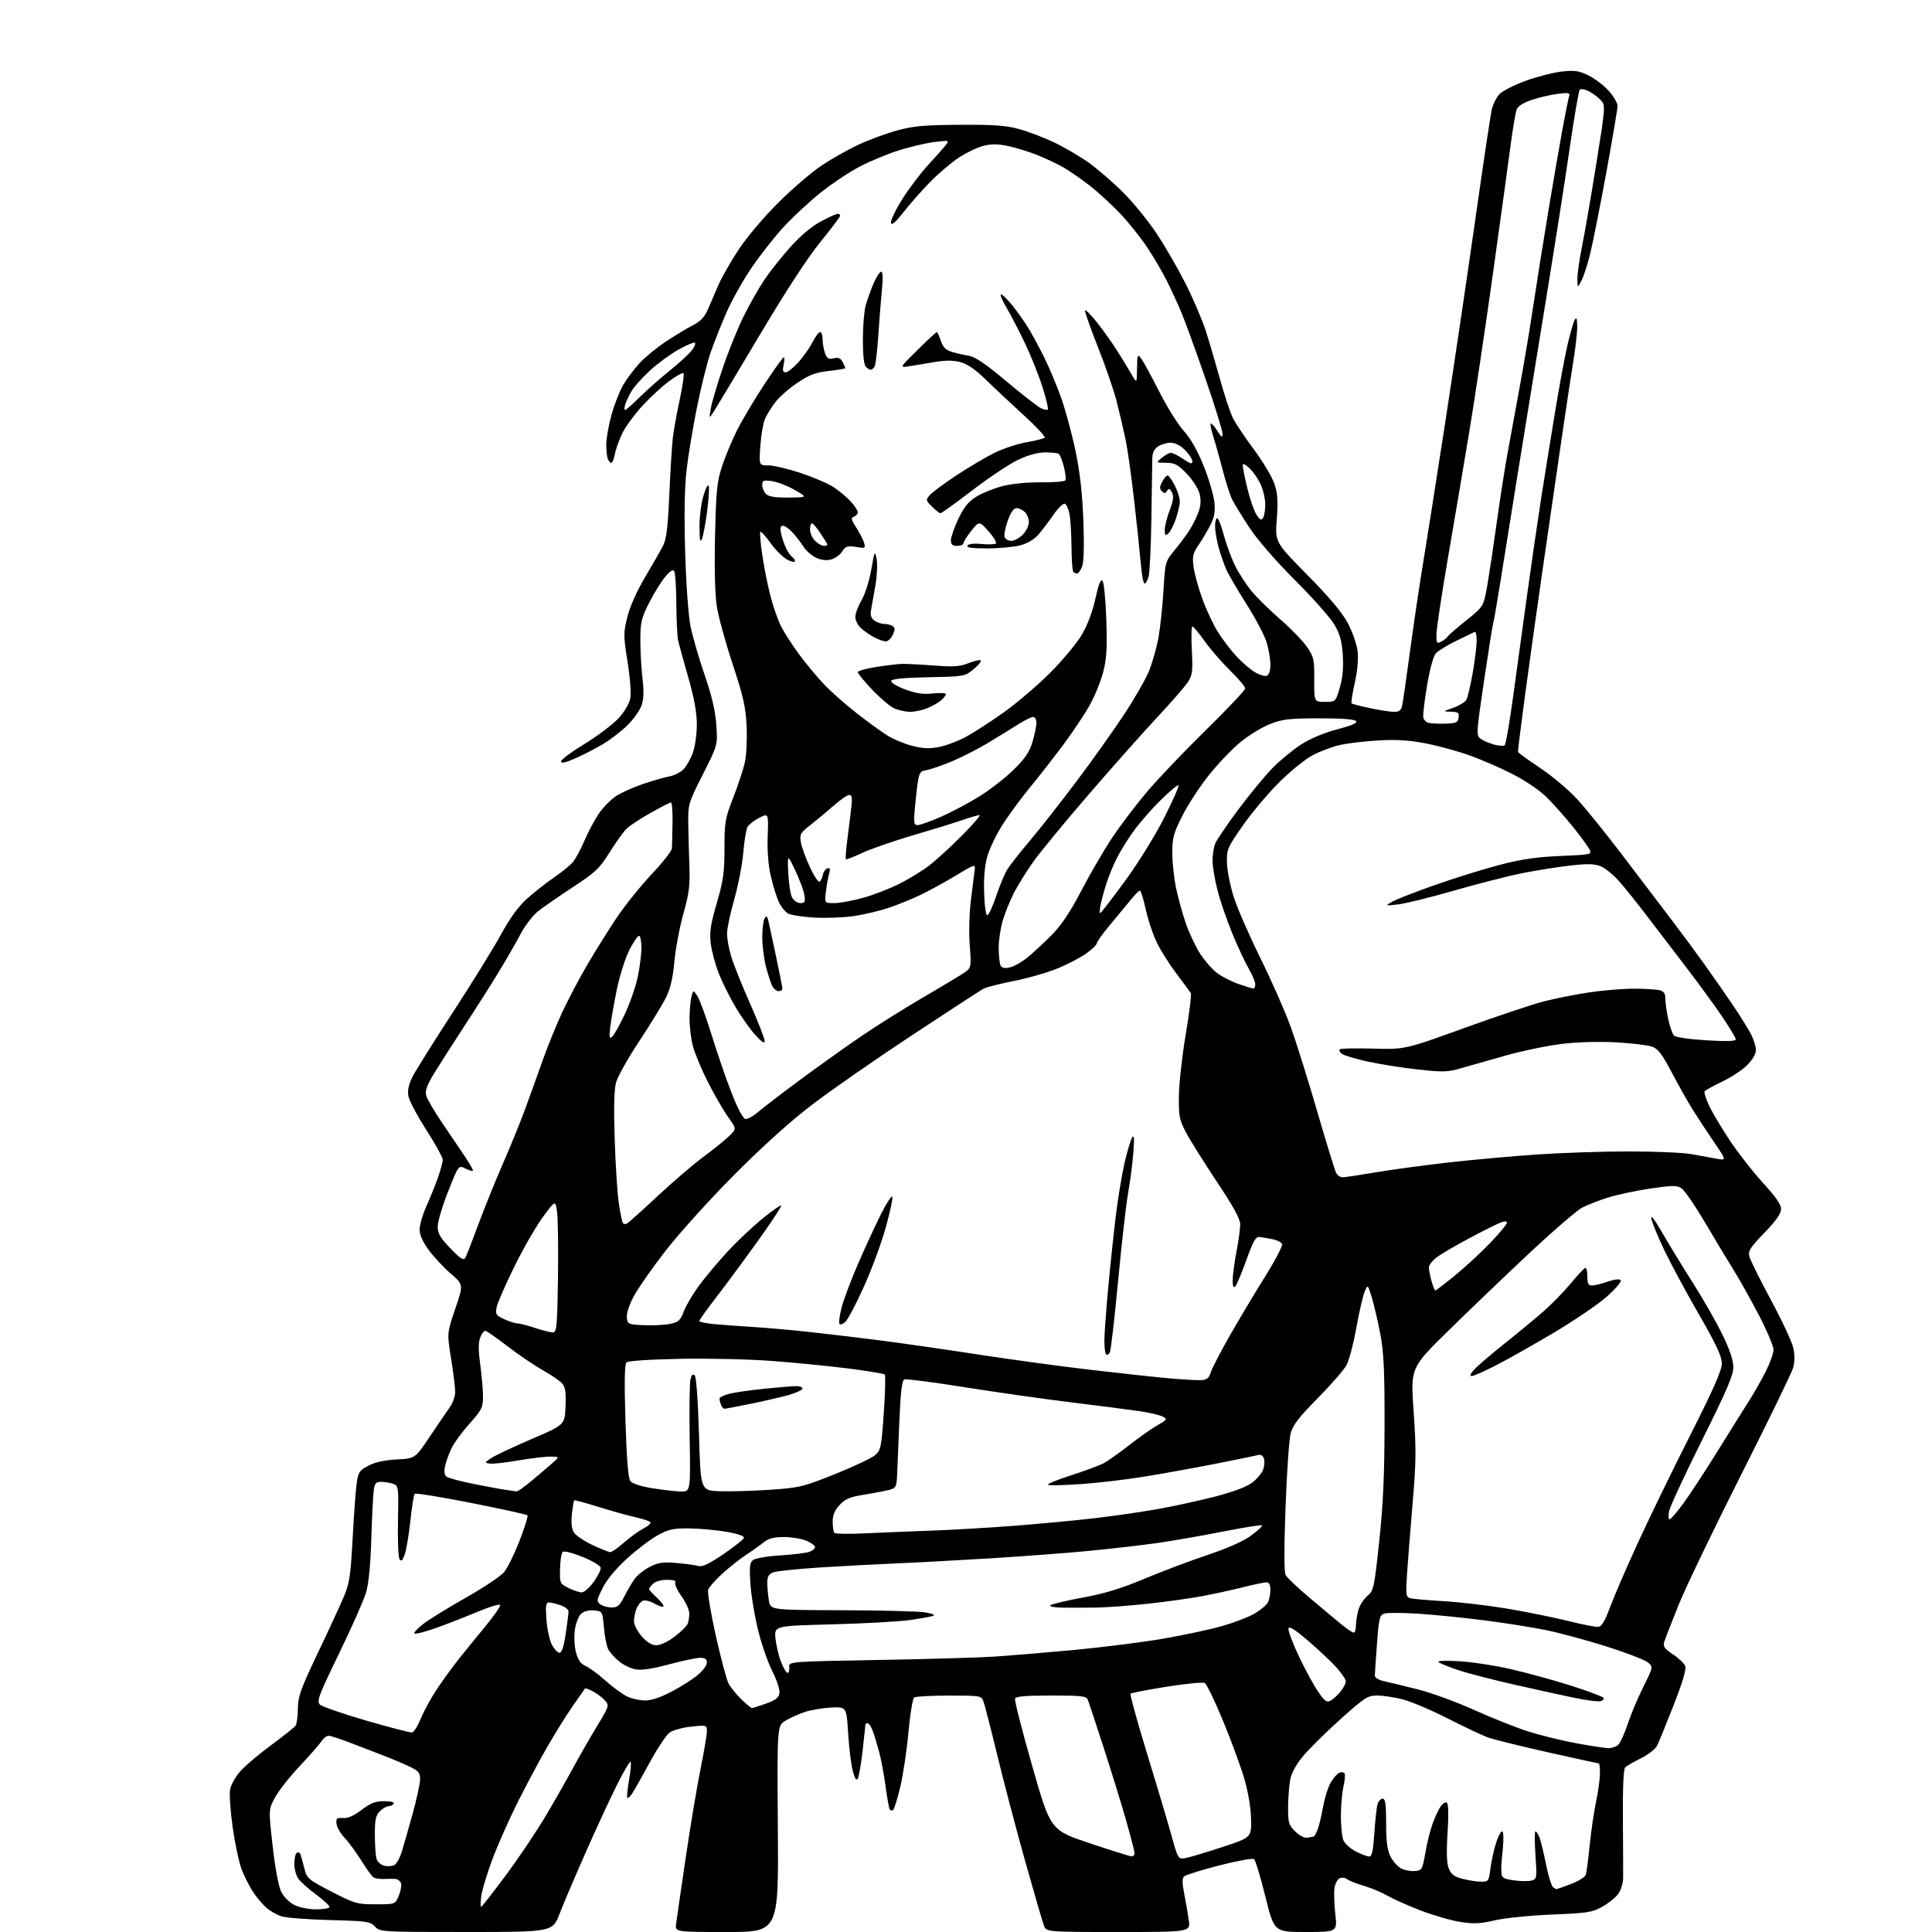 <?xml version="1.0" encoding="UTF-8" standalone="no"?>
<svg 
  version="1.1" 
  xmlns="http://www.w3.org/2000/svg" 
  xmlns:xlink="http://www.w3.org/1999/xlink" 
  xmlns:svg="http://www.w3.org/2000/svg"
  xmlns:rdf="http://www.w3.org/1999/02/22-rdf-syntax-ns#"
  xmlns:cc="http://creativecommons.org/ns#"
  xmlns:dc="http://purl.org/dc/elements/1.1/"
  viewBox="0 0 768 768"
  width="768"
  height="768"
>
<style>svg {background-color: white; }</style>"
<path stroke="none" fill="black" fill-rule="evenodd" d="M185.35,768.00C151.51,768.00 151.05,767.97 149.06,765.84C147.20,763.84 145.87,763.64 131.27,763.26C122.60,763.03 113.92,762.38 112.00,761.80C110.08,761.23 107.21,759.58 105.64,758.13C104.06,756.68 101.69,753.81 100.37,751.74C99.05,749.67 97.13,745.85 96.10,743.24C95.08,740.63 93.47,733.16 92.53,726.63C91.59,720.10 91.11,713.21 91.47,711.32C91.82,709.43 93.72,706.10 95.69,703.92C97.65,701.75 103.22,697.06 108.05,693.52C112.89,689.97 117.18,686.52 117.58,685.86C117.99,685.20 118.37,682.15 118.41,679.08C118.49,674.27 119.58,671.23 126.38,657.00C130.72,647.92 135.39,637.80 136.77,634.50C138.93,629.33 139.41,626.14 140.18,611.50C140.68,602.15 141.40,592.29 141.79,589.59C142.43,585.15 142.88,584.48 146.50,582.61C149.14,581.23 152.96,580.40 157.76,580.15C165.02,579.78 165.02,579.78 170.76,571.21C173.92,566.50 177.49,561.26 178.69,559.57C179.90,557.88 180.91,555.15 180.95,553.50C180.98,551.85 180.25,545.88 179.34,540.23C177.67,529.96 177.67,529.96 180.96,520.31C184.26,510.66 184.26,510.66 179.18,506.28C176.39,503.88 172.46,499.67 170.45,496.93C168.03,493.63 166.80,490.87 166.80,488.73C166.80,486.95 168.02,482.80 169.50,479.50C170.98,476.20 173.05,471.07 174.10,468.09C175.14,465.12 176.00,461.94 176.00,461.02C176.00,460.10 173.04,454.74 169.43,449.11C165.81,443.48 162.62,437.41 162.32,435.60C161.96,433.35 162.49,430.95 164.04,427.91C165.28,425.49 172.45,414.05 179.97,402.50C187.50,390.95 196.08,377.07 199.04,371.65C202.69,364.98 206.05,360.34 209.46,357.27C212.23,354.78 216.97,351.05 220.00,348.98C223.03,346.91 226.44,344.16 227.58,342.86C228.72,341.56 230.86,337.65 232.33,334.17C233.81,330.69 236.39,325.84 238.07,323.39C239.76,320.94 242.81,317.83 244.84,316.49C246.88,315.14 251.68,312.97 255.52,311.67C259.36,310.37 264.12,309.00 266.09,308.64C268.06,308.27 270.64,306.95 271.81,305.71C272.98,304.46 274.62,301.49 275.47,299.10C276.31,296.70 277.00,291.70 277.00,287.97C277.00,283.26 275.97,277.56 273.62,269.34C271.75,262.83 269.94,256.24 269.58,254.70C269.23,253.16 268.90,246.58 268.85,240.07C268.81,233.57 268.44,227.70 268.03,227.04C267.52,226.22 266.35,226.97 264.34,229.40C262.72,231.37 259.86,236.02 257.98,239.74C254.95,245.74 254.56,247.40 254.55,254.50C254.54,258.90 254.92,265.69 255.39,269.59C256.00,274.55 255.90,277.78 255.06,280.31C254.40,282.30 251.91,285.86 249.51,288.22C247.12,290.57 242.76,293.94 239.83,295.71C236.90,297.47 231.91,300.05 228.75,301.44C224.75,303.20 223.00,303.59 223.00,302.70C223.00,302.00 227.22,298.85 232.39,295.70C237.55,292.55 243.59,287.99 245.82,285.58C248.26,282.93 250.14,279.75 250.55,277.59C250.93,275.55 250.47,269.30 249.46,263.03C247.81,252.71 247.80,251.65 249.37,245.29C250.40,241.13 253.10,235.05 256.39,229.51C259.33,224.56 262.55,218.93 263.53,217.00C264.93,214.27 265.49,209.78 266.07,196.50C266.48,187.15 267.11,177.03 267.47,174.00C267.82,170.97 269.06,164.11 270.22,158.74C271.37,153.38 272.04,148.71 271.71,148.37C271.37,148.04 268.86,149.40 266.14,151.40C263.41,153.40 258.65,157.77 255.56,161.10C252.47,164.44 248.87,169.30 247.56,171.89C246.24,174.49 244.85,178.27 244.47,180.31C244.09,182.34 243.43,184.00 243.00,184.00C242.57,184.00 241.94,183.29 241.61,182.42C241.27,181.55 241.00,178.95 241.00,176.65C241.00,174.34 241.93,169.09 243.06,164.98C244.20,160.87 246.29,155.50 247.71,153.06C249.14,150.62 252.09,146.69 254.26,144.33C256.44,141.97 261.21,138.07 264.86,135.66C268.51,133.26 273.33,130.36 275.56,129.22C278.56,127.69 280.11,126.01 281.47,122.82C282.48,120.45 284.37,116.06 285.68,113.07C286.98,110.09 290.60,103.79 293.71,99.07C296.90,94.24 303.77,86.14 309.44,80.50C314.98,75.00 322.77,68.33 326.76,65.68C330.75,63.03 337.41,59.29 341.56,57.38C345.71,55.46 352.57,52.95 356.80,51.80C363.09,50.10 367.62,49.69 381.50,49.61C394.93,49.52 399.86,49.87 405.00,51.28C408.57,52.25 414.84,54.63 418.91,56.55C422.99,58.48 429.23,62.13 432.78,64.66C436.33,67.20 442.49,72.52 446.46,76.49C450.43,80.46 456.36,87.71 459.63,92.61C462.90,97.50 468.09,106.45 471.16,112.50C474.23,118.55 477.90,127.10 479.31,131.50C480.72,135.90 483.30,144.68 485.05,151.00C486.80,157.32 489.10,164.21 490.16,166.30C491.22,168.39 494.99,174.01 498.54,178.80C502.08,183.58 505.71,189.68 506.60,192.34C507.88,196.15 508.08,199.16 507.54,206.36C506.85,215.52 506.85,215.52 519.67,228.53C528.55,237.53 533.51,243.45 535.79,247.74C537.61,251.15 539.35,256.16 539.67,258.86C540.03,261.92 539.61,266.67 538.54,271.47C537.60,275.70 537.03,279.36 537.27,279.60C537.51,279.85 540.81,280.70 544.61,281.50C548.40,282.31 552.69,282.97 554.14,282.98C556.06,283.00 556.93,282.38 557.33,280.75C557.63,279.51 559.05,269.73 560.49,259.00C561.93,248.28 564.19,232.97 565.52,225.00C566.85,217.03 570.85,191.60 574.41,168.50C577.97,145.40 583.41,108.72 586.49,87.00C589.58,65.28 592.49,45.77 592.97,43.65C593.44,41.54 594.83,38.75 596.04,37.45C597.26,36.16 601.97,33.75 606.51,32.11C611.04,30.47 617.48,28.82 620.81,28.44C625.90,27.87 627.59,28.11 631.37,29.94C633.85,31.14 637.48,33.89 639.44,36.06C641.40,38.23 643.00,40.95 643.00,42.11C643.00,43.27 640.96,55.30 638.48,68.86C635.99,82.41 633.09,96.96 632.04,101.19C630.99,105.42 629.44,110.14 628.60,111.69C627.08,114.50 627.08,114.50 627.04,110.86C627.02,108.86 627.85,103.01 628.90,97.86C629.94,92.71 632.48,78.03 634.53,65.23C638.20,42.38 638.23,41.92 636.39,39.87C635.35,38.73 633.21,37.13 631.64,36.31C630.06,35.50 628.42,35.21 627.99,35.66C627.56,36.12 625.78,46.40 624.04,58.50C622.30,70.60 618.00,98.05 614.49,119.50C610.98,140.95 606.08,171.10 603.61,186.50C601.13,201.90 597.93,221.91 596.48,230.96C595.04,240.02 593.71,247.67 593.53,247.96C593.35,248.26 591.74,258.36 589.96,270.41C586.84,291.57 586.79,292.37 588.57,293.67C589.58,294.41 591.99,295.46 593.92,295.99C595.86,296.52 597.78,296.62 598.19,296.21C598.60,295.80 600.05,287.37 601.41,277.48C602.77,267.59 605.28,249.38 606.98,237.00C608.68,224.62 611.20,207.30 612.57,198.50C613.95,189.70 616.44,174.18 618.12,164.00C619.79,153.82 622.03,141.73 623.10,137.13C624.17,132.52 625.47,128.02 625.99,127.13C626.69,125.93 626.95,126.68 626.96,130.00C626.98,132.47 626.12,139.68 625.05,146.00C623.98,152.32 618.57,189.13 613.02,227.78C607.47,266.44 603.17,298.46 603.47,298.94C603.76,299.43 607.80,302.34 612.43,305.42C617.06,308.50 623.62,314.06 627.02,317.76C630.42,321.47 638.44,331.40 644.85,339.84C651.26,348.27 659.81,359.52 663.86,364.84C667.91,370.15 673.96,378.32 677.31,383.00C680.66,387.68 685.83,395.09 688.79,399.48C691.76,403.86 695.05,409.13 696.10,411.19C697.14,413.24 698.00,416.05 698.00,417.43C698.00,418.95 696.64,421.29 694.53,423.40C692.63,425.31 688.15,428.26 684.57,429.97C681.00,431.67 677.86,433.42 677.59,433.85C677.33,434.28 678.15,436.86 679.42,439.57C680.70,442.28 684.44,448.55 687.73,453.50C691.03,458.45 696.94,466.00 700.86,470.27C705.86,475.71 708.00,478.81 708.00,480.62C708.00,482.44 706.05,485.21 701.38,490.05C695.73,495.91 694.85,497.28 695.40,499.48C695.76,500.89 699.62,508.67 703.98,516.77C708.35,524.87 712.34,533.44 712.86,535.80C713.47,538.55 713.46,541.38 712.83,543.64C712.30,545.59 702.96,564.80 692.08,586.34C681.21,607.88 670.04,631.12 667.26,638.00C664.49,644.88 661.92,651.49 661.56,652.70C661.02,654.51 661.64,655.40 665.06,657.66C667.34,659.17 669.53,661.27 669.92,662.32C670.39,663.58 668.80,668.91 665.28,677.87C662.34,685.37 659.39,692.60 658.72,693.93C658.05,695.27 655.15,697.53 652.29,698.95C649.42,700.36 646.61,701.99 646.03,702.57C645.36,703.24 645.03,710.66 645.12,723.06C645.20,733.75 645.25,744.25 645.22,746.39C645.20,748.61 644.35,751.40 643.25,752.89C642.19,754.33 639.34,756.61 636.91,757.97C632.94,760.19 630.97,760.50 617.00,761.06C608.43,761.41 598.25,762.43 594.23,763.36C588.28,764.73 585.77,764.84 580.34,763.97C576.69,763.39 569.61,761.33 564.60,759.40C559.60,757.47 553.70,754.84 551.50,753.55C549.30,752.27 545.08,750.50 542.12,749.62C539.16,748.75 536.18,747.57 535.50,747.00C534.81,746.43 533.53,746.24 532.65,746.58C531.77,746.92 530.81,748.61 530.51,750.35C530.21,752.08 530.34,756.76 530.79,760.75C531.62,768.00 531.62,768.00 519.06,768.00C506.50,768.00 506.50,768.00 503.01,753.93C501.10,746.19 499.07,739.49 498.51,739.04C497.96,738.60 491.70,739.72 484.62,741.55C477.54,743.37 471.26,745.34 470.67,745.93C469.91,746.69 469.93,748.66 470.74,752.75C471.37,755.91 472.19,760.64 472.56,763.25C473.23,768.00 473.23,768.00 444.59,768.00C415.95,768.00 415.95,768.00 414.98,765.44C414.44,764.03 411.11,752.61 407.58,740.06C404.05,727.51 399.05,708.53 396.47,697.87C393.90,687.22 391.39,677.49 390.91,676.25C390.07,674.08 389.60,674.00 377.27,674.02C370.25,674.02 364.01,674.36 363.41,674.77C362.81,675.17 361.79,681.32 361.14,688.44C360.50,695.55 359.04,705.34 357.90,710.18C356.77,715.02 355.46,719.22 354.99,719.51C354.52,719.80 353.92,719.68 353.65,719.24C353.38,718.80 352.64,714.63 352.01,709.97C351.39,705.31 350.20,699.02 349.37,696.00C348.54,692.98 347.39,689.26 346.81,687.75C346.23,686.24 345.36,685.00 344.88,685.00C344.40,685.00 344.00,685.24 344.00,685.54C344.00,685.84 343.51,690.44 342.92,695.77C342.32,701.10 341.47,706.13 341.01,706.94C340.42,708.00 339.86,707.18 339.00,703.99C338.34,701.56 337.51,694.83 337.15,689.03C336.50,678.50 336.50,678.50 330.50,678.77C327.20,678.91 322.48,679.70 320.00,680.52C317.52,681.34 314.02,682.91 312.21,684.01C308.92,686.02 308.92,686.02 309.21,727.01C309.50,768.00 309.50,768.00 288.92,768.00C268.35,768.00 268.35,768.00 268.76,764.75C268.99,762.96 270.72,751.04 272.61,738.26C274.50,725.47 277.17,709.55 278.53,702.87C279.89,696.19 281.00,689.60 281.00,688.22C281.00,685.75 280.93,685.72 274.75,686.36C271.27,686.72 267.45,687.79 266.12,688.77C264.82,689.74 261.30,695.02 258.32,700.52C255.34,706.01 252.21,711.55 251.37,712.84C250.53,714.12 249.63,714.96 249.37,714.70C249.11,714.45 249.42,711.23 250.06,707.56C250.70,703.89 250.98,700.64 250.67,700.34C250.37,700.04 247.90,704.22 245.19,709.65C242.47,715.07 236.88,727.15 232.76,736.50C228.63,745.85 223.99,756.76 222.44,760.75C219.63,768.00 219.63,768.00 185.35,768.00zM125.75,759.00C128.64,759.00 131.00,758.56 131.00,758.03C131.00,757.50 128.56,755.26 125.57,753.05C122.59,750.85 119.44,748.03 118.57,746.80C117.71,745.56 117.00,742.88 117.00,740.84C117.00,738.79 117.45,736.84 118.01,736.50C118.56,736.15 119.21,736.46 119.46,737.19C119.70,737.91 120.39,740.40 120.98,742.71C122.01,746.75 122.47,747.14 131.78,751.95C141.00,756.72 141.90,756.98 149.30,756.99C157.10,757.00 157.10,757.00 158.54,753.56C159.33,751.66 159.71,749.41 159.38,748.56C159.05,747.70 158.05,746.95 157.14,746.90C156.24,746.84 154.15,746.85 152.50,746.92C150.85,746.98 149.01,746.69 148.41,746.27C147.82,745.84 145.63,742.80 143.56,739.50C141.49,736.20 138.50,732.14 136.92,730.48C135.35,728.82 133.93,726.35 133.78,724.98C133.54,722.81 133.86,722.53 136.37,722.70C138.32,722.84 140.69,721.80 143.76,719.45C147.34,716.72 149.21,716.00 152.70,716.00C155.39,716.00 156.88,716.39 156.50,717.00C156.16,717.55 155.23,718.00 154.44,718.00C153.65,718.00 152.10,718.90 151.00,720.00C149.36,721.64 149.00,723.32 149.01,729.25C149.02,733.24 149.30,737.52 149.63,738.76C149.98,740.07 151.30,741.29 152.77,741.66C154.17,742.01 156.00,741.86 156.85,741.33C157.69,740.79 158.93,738.59 159.61,736.43C160.29,734.27 162.22,727.51 163.92,721.41C165.61,715.30 167.00,708.94 167.00,707.27C167.00,704.64 166.39,703.93 162.51,702.11C160.05,700.95 155.10,698.88 151.51,697.50C147.93,696.13 142.07,693.88 138.49,692.50C134.91,691.12 131.36,690.00 130.60,690.00C129.85,690.00 128.56,691.01 127.74,692.25C126.92,693.49 123.07,697.88 119.18,702.00C115.29,706.12 110.90,711.69 109.42,714.37C106.74,719.24 106.74,719.24 108.38,733.82C109.37,742.54 110.72,749.82 111.76,751.95C112.78,754.03 114.95,756.22 117.00,757.25C119.00,758.25 122.76,759.00 125.75,759.00zM191.25,758.00C191.53,758.00 196.02,752.26 201.22,745.25C206.41,738.24 213.58,727.55 217.15,721.50C220.72,715.45 225.58,706.90 227.96,702.50C230.34,698.10 234.54,690.78 237.29,686.24C242.23,678.06 242.27,677.95 240.40,675.88C239.36,674.74 237.22,673.13 235.66,672.32C234.09,671.51 232.71,671.00 232.57,671.18C232.44,671.35 230.29,674.42 227.79,678.00C225.29,681.58 220.68,688.96 217.55,694.42C214.41,699.87 209.12,709.77 205.78,716.42C202.45,723.06 197.97,733.16 195.83,738.85C193.69,744.54 191.66,751.18 191.33,753.60C191.00,756.02 190.96,758.00 191.25,758.00zM618.71,750.98C618.83,750.99 621.39,750.08 624.41,748.95C627.43,747.82 630.13,746.13 630.41,745.20C630.69,744.26 631.37,738.99 631.93,733.48C632.48,727.97 633.62,720.17 634.47,716.16C635.31,712.15 636.00,707.10 636.00,704.93C636.00,702.77 635.81,701.00 635.58,701.00C635.34,701.00 626.23,699.00 615.33,696.56C604.42,694.12 593.70,691.47 591.50,690.67C589.30,689.88 582.10,686.48 575.50,683.12C568.90,679.76 560.82,676.34 557.54,675.51C554.26,674.68 549.73,674.00 547.46,674.00C543.68,674.00 542.51,674.75 532.92,683.35C527.19,688.50 520.52,695.07 518.10,697.97C515.28,701.32 513.40,704.72 512.89,707.36C512.45,709.64 512.07,714.57 512.04,718.33C512.00,724.53 512.26,725.41 514.86,728.01C516.52,729.67 518.50,730.72 519.61,730.51C520.65,730.31 521.78,730.12 522.13,730.08C522.47,730.03 523.22,728.76 523.79,727.25C524.36,725.74 525.36,721.58 526.00,718.00C526.65,714.42 528.05,710.08 529.11,708.35C530.17,706.62 531.69,704.95 532.49,704.64C533.28,704.34 534.18,704.49 534.49,704.98C534.79,705.47 534.59,707.81 534.04,710.19C533.50,712.56 533.04,717.73 533.02,721.68C533.01,725.64 533.43,730.01 533.96,731.39C534.49,732.79 536.71,734.83 538.92,735.96C541.12,737.08 543.55,738.00 544.31,738.00C545.36,738.00 545.86,735.70 546.32,728.75C546.65,723.66 547.22,718.49 547.58,717.25C547.94,716.01 548.86,715.00 549.62,715.00C550.70,715.00 551.00,717.12 551.00,724.75C551.00,732.03 551.45,735.38 552.75,737.99C553.71,739.90 555.62,742.05 557.00,742.75C558.38,743.45 560.82,743.90 562.44,743.76C565.25,743.51 565.43,743.20 566.60,736.50C567.27,732.65 568.55,727.48 569.45,725.02C570.34,722.55 571.75,719.50 572.58,718.23C573.41,716.97 574.55,716.22 575.11,716.57C575.78,716.98 575.89,721.15 575.43,728.57C574.93,736.65 575.08,740.79 575.95,742.87C576.89,745.14 578.15,746.05 581.52,746.90C583.92,747.51 587.22,748.00 588.85,748.00C591.67,748.00 591.84,747.75 592.47,742.75C592.84,739.86 593.82,735.36 594.65,732.75C595.48,730.14 596.59,728.00 597.11,728.00C597.68,728.00 597.79,730.71 597.40,734.75C597.04,738.46 596.75,741.73 596.76,742.00C596.76,742.27 596.82,743.47 596.88,744.66C596.98,746.46 597.81,746.92 601.94,747.49C604.66,747.87 607.82,747.88 608.96,747.51C610.93,746.89 611.00,746.38 610.37,737.43C610.00,732.24 610.01,728.00 610.38,728.00C610.75,728.00 611.47,729.11 611.99,730.47C612.50,731.83 613.68,736.66 614.59,741.22C615.51,745.77 616.77,749.83 617.38,750.23C618.00,750.64 618.60,750.98 618.71,750.98zM471.41,738.58C473.11,738.25 479.68,736.28 486.00,734.20C497.50,730.42 497.50,730.42 497.31,722.96C497.20,718.45 496.13,712.13 494.62,707.00C493.25,702.33 489.46,692.03 486.20,684.12C482.94,676.21 479.65,669.41 478.89,669.02C478.12,668.63 471.31,669.29 463.74,670.50C456.17,671.71 449.72,672.95 449.41,673.26C449.10,673.57 452.00,684.10 455.85,696.66C459.71,709.22 464.09,723.92 465.59,729.33C468.32,739.16 468.32,739.16 471.41,738.58zM449.75,737.92C450.44,737.97 451.00,737.42 451.00,736.71C451.00,736.00 449.47,730.04 447.59,723.46C445.71,716.88 441.69,703.85 438.66,694.50C435.62,685.15 432.83,676.71 432.46,675.75C431.86,674.20 430.20,674.00 417.86,674.00C407.63,674.00 403.82,674.33 403.49,675.25C403.24,675.94 406.31,687.98 410.32,702.00C417.60,727.50 417.60,727.50 433.05,732.67C441.55,735.52 449.06,737.88 449.75,737.92zM639.18,694.91C640.65,694.96 642.53,694.33 643.34,693.52C644.16,692.70 645.83,688.99 647.05,685.27C648.28,681.54 651.07,674.92 653.25,670.55C657.22,662.60 657.22,662.60 654.99,660.79C653.76,659.79 646.40,656.97 638.63,654.50C630.86,652.04 620.00,649.11 614.50,647.98C609.00,646.86 597.75,645.08 589.50,644.04C581.25,642.99 569.51,641.83 563.41,641.45C557.31,641.07 551.40,641.06 550.27,641.42C548.43,642.00 548.13,643.24 547.38,653.28C546.92,659.45 546.53,665.17 546.52,666.00C546.51,666.94 547.98,667.83 550.50,668.38C552.70,668.86 558.77,670.34 564.00,671.66C569.23,672.99 579.35,676.72 586.50,679.95C593.65,683.18 603.34,687.01 608.03,688.46C612.72,689.91 621.05,691.93 626.53,692.96C632.01,693.98 637.71,694.85 639.18,694.91zM163.81,688.69C164.53,688.59 166.12,686.02 167.35,683.00C168.57,679.98 171.56,674.58 173.98,671.00C176.41,667.42 180.21,662.20 182.44,659.40C184.68,656.59 189.35,650.85 192.83,646.63C196.31,642.42 199.01,638.54 198.83,638.02C198.65,637.50 194.68,638.68 190.00,640.65C185.32,642.61 177.93,645.50 173.57,647.06C169.21,648.62 165.25,649.66 164.78,649.37C164.31,649.07 165.87,647.35 168.26,645.53C170.64,643.71 178.28,639.00 185.24,635.07C192.20,631.13 199.01,626.59 200.36,624.98C201.71,623.37 204.49,617.75 206.53,612.48C208.57,607.22 209.99,602.65 209.67,602.34C209.36,602.02 199.29,599.82 187.30,597.44C175.31,595.07 165.21,593.43 164.85,593.81C164.49,594.19 163.71,599.01 163.13,604.52C162.54,610.02 161.54,616.03 160.90,617.86C160.03,620.34 159.50,620.85 158.83,619.85C158.33,619.11 158.05,612.24 158.21,604.60C158.47,591.50 158.38,590.65 156.50,589.92C155.40,589.49 153.28,589.11 151.80,589.07C149.49,589.01 149.02,589.48 148.59,592.25C148.32,594.04 147.88,602.70 147.61,611.50C147.30,621.91 146.57,629.42 145.52,633.00C144.64,636.02 139.80,646.95 134.78,657.29C126.72,673.88 125.82,676.25 127.13,677.56C127.94,678.37 136.23,681.25 145.55,683.96C154.87,686.67 163.09,688.79 163.81,688.69zM298.90,679.00C299.23,678.99 301.75,678.19 304.50,677.20C308.39,675.81 309.58,674.88 309.85,673.00C310.04,671.66 308.81,667.88 307.10,664.54C305.40,661.22 302.87,654.01 301.47,648.51C300.08,643.02 298.67,634.69 298.34,630.00C297.84,622.98 298.01,621.24 299.29,620.17C300.18,619.44 304.86,618.63 310.17,618.30C315.30,617.98 320.51,617.34 321.75,616.88C322.99,616.42 324.00,615.57 324.00,614.97C324.00,614.38 322.44,613.25 320.53,612.45C318.62,611.65 314.61,611.00 311.61,611.00C307.42,611.00 305.50,611.53 303.33,613.28C301.77,614.54 298.70,616.72 296.50,618.14C294.30,619.56 290.16,622.83 287.30,625.40C284.44,627.98 281.84,630.94 281.50,631.99C281.17,633.03 282.54,641.21 284.53,650.16C286.53,659.10 288.81,667.66 289.59,669.17C290.37,670.67 292.65,673.50 294.65,675.45C296.66,677.40 298.58,679.00 298.90,679.00zM528.98,676.01C530.00,675.46 531.78,673.82 532.92,672.37C534.07,670.92 535.00,669.12 535.00,668.37C535.00,667.62 533.31,665.13 531.25,662.83C529.19,660.54 524.12,655.77 520.00,652.24C514.57,647.59 512.41,646.26 512.18,647.40C512.00,648.26 513.87,653.22 516.33,658.41C518.79,663.61 522.22,669.92 523.96,672.44C526.61,676.30 527.40,676.86 528.98,676.01zM636.21,676.24C635.23,676.49 630.62,675.91 625.97,674.94C621.31,673.98 610.46,671.59 601.85,669.64C593.24,667.68 583.34,665.13 579.85,663.95C576.36,662.78 572.83,661.38 572.00,660.85C571.00,660.21 573.51,660.04 579.50,660.33C584.45,660.57 593.83,661.98 600.35,663.46C606.87,664.94 617.76,667.92 624.55,670.09C631.35,672.27 637.15,674.43 637.44,674.91C637.74,675.38 637.18,675.98 636.21,676.24zM256.35,675.98C258.86,675.99 262.55,674.77 266.89,672.49C270.57,670.56 275.24,667.60 277.29,665.92C279.33,664.23 281.00,661.99 281.00,660.93C281.00,659.51 280.30,659.00 278.33,659.00C276.87,659.00 271.27,660.18 265.90,661.62C259.18,663.43 255.03,664.04 252.60,663.58C250.65,663.22 247.69,661.76 246.01,660.35C244.33,658.94 242.43,656.82 241.80,655.64C241.16,654.46 240.38,650.58 240.07,647.00C239.50,640.50 239.50,640.50 236.16,640.18C234.07,639.98 232.13,640.48 230.99,641.51C229.98,642.43 228.87,645.29 228.51,647.94C228.14,650.63 228.34,654.57 228.98,656.91C229.79,659.92 230.86,661.42 232.80,662.26C234.29,662.91 237.81,665.50 240.63,668.03C243.45,670.56 247.28,673.38 249.13,674.29C250.98,675.21 254.23,675.96 256.35,675.98zM313.10,665.00C313.58,665.00 313.87,663.99 313.74,662.75C313.50,660.50 313.50,660.50 348.56,659.88C367.84,659.54 388.54,658.95 394.56,658.57C400.58,658.19 414.95,657.00 426.50,655.93C438.05,654.85 454.25,652.81 462.50,651.38C470.75,649.95 481.32,647.68 486.00,646.33C490.68,644.98 496.40,642.77 498.73,641.41C501.06,640.05 503.42,638.08 503.98,637.03C504.54,635.99 505.00,633.75 505.00,632.07C505.00,629.94 504.52,629.00 503.42,629.00C502.55,629.00 498.38,629.87 494.17,630.94C489.95,632.00 482.68,633.59 478.00,634.47C473.32,635.35 463.65,636.70 456.50,637.49C449.35,638.27 440.12,638.96 436.00,639.03C431.88,639.09 425.82,639.11 422.55,639.07C419.08,639.03 417.00,638.63 417.55,638.12C418.07,637.64 423.85,636.26 430.40,635.07C439.11,633.47 445.66,631.47 454.90,627.60C461.83,624.69 473.12,620.42 480.00,618.13C488.01,615.45 494.24,612.67 497.34,610.40C500.00,608.45 501.96,606.62 501.68,606.35C501.40,606.07 494.28,607.21 485.84,608.88C477.40,610.55 465.55,612.60 459.50,613.45C453.45,614.29 441.52,615.66 433.00,616.49C424.48,617.32 406.93,618.64 394.00,619.44C381.07,620.23 363.98,621.16 356.00,621.49C348.02,621.83 334.37,622.56 325.65,623.11C316.94,623.67 308.73,624.53 307.40,625.04C305.54,625.75 305.00,626.68 305.01,629.23C305.02,631.03 305.30,634.19 305.64,636.25C306.26,640.00 306.26,640.00 334.38,640.09C349.85,640.14 364.75,640.51 367.50,640.91C370.36,641.34 371.86,641.92 371.00,642.29C370.18,642.63 365.90,643.41 361.50,644.02C357.10,644.62 343.21,645.38 330.63,645.71C307.75,646.31 307.75,646.31 308.28,651.41C308.57,654.21 309.58,658.41 310.51,660.75C311.45,663.09 312.61,665.00 313.10,665.00zM222.40,657.00C223.32,657.00 224.12,654.58 224.88,649.46C225.50,645.31 226.00,641.31 226.00,640.56C226.00,639.81 224.58,638.70 222.85,638.10C221.12,637.49 219.03,637.00 218.22,637.00C217.00,637.00 216.82,638.23 217.21,643.76C217.48,647.47 218.45,651.97 219.37,653.76C220.30,655.54 221.66,657.00 222.40,657.00zM260.96,654.00C262.56,654.00 265.61,652.55 268.23,650.55C270.71,648.65 273.03,646.37 273.37,645.47C273.72,644.57 274.00,642.71 274.00,641.33C274.00,639.95 272.60,636.88 270.89,634.50C269.18,632.11 268.08,629.68 268.45,629.08C268.89,628.37 267.74,628.00 265.13,628.00C262.84,628.00 260.47,628.67 259.57,629.57C258.71,630.44 258.00,631.38 258.00,631.67C258.00,631.96 259.41,633.52 261.14,635.13C262.86,636.74 264.02,638.31 263.71,638.63C263.39,638.94 261.81,638.41 260.18,637.45C258.55,636.49 256.49,635.98 255.60,636.32C254.70,636.67 253.53,638.11 252.98,639.54C252.44,640.96 252.00,643.21 252.00,644.53C252.00,645.85 253.40,648.52 255.10,650.47C257.24,652.90 259.06,654.00 260.96,654.00zM538.14,649.00C538.61,649.00 539.00,647.76 539.00,646.24C539.00,644.73 539.44,641.91 539.98,639.99C540.53,638.07 542.14,635.56 543.56,634.40C546.03,632.40 546.25,631.39 548.24,612.90C549.81,598.35 550.34,586.75 550.38,566.50C550.42,545.03 550.08,537.64 548.72,530.44C547.77,525.45 546.26,518.93 545.36,515.94C543.71,510.50 543.71,510.50 542.45,513.51C541.76,515.17 540.28,521.61 539.16,527.82C538.05,534.03 536.32,540.66 535.32,542.56C534.32,544.46 529.16,550.40 523.85,555.77C516.39,563.32 513.95,566.47 513.08,569.72C512.45,572.03 511.53,585.25 511.02,599.11C510.42,615.34 510.43,624.94 511.06,626.11C511.59,627.11 515.91,631.21 520.66,635.21C525.40,639.22 531.08,643.96 533.28,645.75C535.48,647.54 537.67,649.00 538.14,649.00zM635.36,646.70C636.70,646.56 637.99,644.40 639.98,639.00C641.50,634.88 646.45,623.40 650.99,613.50C655.53,603.60 664.91,584.29 671.85,570.60C681.23,552.07 684.45,544.75 684.45,542.00C684.45,539.17 682.32,534.60 675.30,522.40C670.26,513.66 664.10,502.23 661.61,497.00C659.11,491.77 656.80,486.15 656.46,484.50C656.07,482.56 657.58,484.50 660.75,490.00C663.45,494.68 668.95,503.68 672.97,510.00C677.00,516.33 682.25,525.52 684.64,530.43C687.58,536.44 689.01,540.68 689.02,543.43C689.04,546.66 686.46,552.67 676.58,572.50C669.72,586.25 663.83,598.96 663.48,600.75C663.13,602.54 663.21,603.99 663.67,603.98C664.13,603.97 666.57,601.16 669.09,597.73C671.62,594.30 677.87,584.75 682.99,576.50C688.11,568.25 693.77,559.21 695.56,556.40C697.35,553.60 700.21,548.55 701.91,545.18C703.61,541.81 705.00,537.91 705.00,536.51C705.00,535.11 702.37,528.91 699.15,522.73C695.94,516.55 691.47,508.57 689.23,505.00C686.98,501.43 681.88,492.94 677.89,486.15C673.89,479.36 669.65,473.16 668.45,472.38C666.57,471.15 664.90,471.16 655.89,472.49C650.18,473.34 642.61,474.96 639.07,476.09C635.53,477.22 630.99,478.99 628.97,480.02C626.95,481.05 617.46,489.23 607.90,498.19C598.33,507.15 583.80,521.07 575.61,529.11C560.71,543.74 560.71,543.74 561.94,561.12C562.99,576.03 562.94,581.20 561.54,597.50C560.65,607.95 559.65,620.61 559.32,625.64C558.77,634.03 558.87,634.82 560.61,635.31C561.65,635.60 567.67,636.13 574.00,636.50C580.33,636.86 591.80,638.22 599.50,639.52C607.20,640.82 618.00,643.02 623.50,644.40C629.00,645.78 634.34,646.81 635.36,646.70zM243.17,639.00C245.45,639.00 246.35,638.22 248.11,634.75C249.29,632.41 251.14,629.25 252.21,627.73C253.29,626.20 256.02,624.01 258.28,622.86C261.68,621.12 263.53,620.86 268.95,621.32C272.55,621.62 276.44,622.16 277.60,622.51C279.13,622.98 281.79,621.72 287.52,617.83C291.82,614.90 295.51,611.98 295.72,611.35C295.96,610.62 293.42,609.73 288.80,608.92C284.79,608.22 278.12,607.61 274.00,607.57C267.54,607.51 265.78,607.90 261.34,610.36C258.50,611.93 253.03,616.09 249.18,619.61C244.80,623.61 241.20,627.96 239.57,631.24C237.13,636.13 237.07,636.58 238.67,637.75C239.61,638.44 241.64,639.00 243.17,639.00zM231.24,633.00C232.20,633.00 234.36,631.11 236.03,628.80C237.70,626.49 238.94,623.95 238.79,623.15C238.63,622.35 235.36,620.42 231.53,618.87C227.36,617.18 224.19,616.41 223.65,616.95C223.15,617.45 222.69,620.48 222.62,623.68C222.50,629.38 222.57,629.54 226.00,631.25C227.93,632.21 230.28,633.00 231.24,633.00zM242.61,617.00C243.22,617.00 245.69,615.27 248.11,613.15C250.52,611.03 253.98,608.53 255.78,607.60C257.59,606.67 258.85,605.56 258.58,605.13C258.31,604.69 255.55,603.77 252.45,603.08C249.34,602.38 242.70,600.53 237.69,598.95C232.67,597.38 228.43,596.24 228.25,596.41C228.08,596.59 227.67,598.97 227.35,601.71C226.98,604.78 227.22,607.54 227.96,608.92C228.62,610.15 231.93,612.47 235.33,614.08C238.72,615.68 242.00,617.00 242.61,617.00zM343.45,609.54C349.53,609.26 361.48,608.77 370.00,608.46C378.52,608.15 393.60,607.27 403.50,606.50C413.40,605.72 427.57,604.39 435.00,603.53C442.43,602.66 453.68,601.04 460.00,599.92C466.32,598.80 476.63,596.56 482.91,594.94C490.22,593.05 495.54,591.06 497.72,589.40C499.59,587.97 501.56,585.66 502.09,584.27C502.62,582.88 502.78,580.88 502.44,579.83C502.07,578.64 501.21,578.10 500.17,578.39C499.25,578.65 491.52,580.24 483.00,581.91C474.48,583.58 461.72,585.88 454.66,587.02C447.60,588.17 436.35,589.48 429.66,589.95C422.97,590.42 417.10,590.55 416.60,590.25C416.11,589.95 420.16,588.27 425.60,586.52C431.05,584.77 436.87,582.62 438.55,581.75C440.22,580.88 444.83,577.62 448.80,574.52C452.76,571.42 457.86,567.83 460.13,566.54C463.95,564.37 464.10,564.12 462.24,563.13C461.14,562.54 457.15,561.59 453.37,561.02C449.59,560.45 437.35,558.86 426.16,557.50C414.97,556.13 395.71,553.40 383.35,551.42C371.00,549.45 360.29,548.06 359.55,548.34C358.56,548.72 358.04,552.81 357.54,564.18C357.16,572.60 356.76,582.17 356.65,585.42C356.47,590.78 356.21,591.42 353.98,592.11C352.61,592.52 348.14,593.40 344.03,594.06C337.87,595.04 336.08,595.78 333.78,598.23C331.77,600.39 331.00,602.24 331.00,604.94C331.00,606.99 331.31,608.98 331.70,609.36C332.08,609.75 337.37,609.83 343.45,609.54zM205.31,592.85C205.76,592.93 208.41,591.09 211.20,588.75C213.99,586.41 217.67,583.28 219.38,581.78C222.50,579.06 222.50,579.06 218.75,579.03C216.69,579.01 210.93,579.70 205.95,580.56C200.97,581.42 195.90,581.98 194.70,581.80C192.58,581.49 192.60,581.41 195.26,579.61C196.78,578.59 203.98,575.20 211.26,572.07C224.50,566.40 224.50,566.40 224.80,559.08C225.03,553.30 224.74,551.36 223.39,549.88C222.45,548.84 218.95,546.45 215.59,544.56C212.24,542.68 205.96,538.40 201.63,535.07C197.30,531.73 193.35,529.00 192.85,529.00C192.36,529.00 191.47,530.24 190.88,531.75C190.12,533.71 190.13,536.80 190.91,542.50C191.51,546.90 192.00,552.62 192.00,555.21C192.00,559.50 191.51,560.47 186.62,565.96C183.65,569.28 180.43,573.68 179.46,575.73C178.48,577.79 177.36,580.93 176.95,582.70C176.47,584.86 176.64,586.29 177.46,586.97C178.14,587.53 183.15,588.88 188.60,589.96C194.04,591.04 199.85,592.10 201.50,592.31C203.15,592.53 204.87,592.77 205.31,592.85zM270.50,592.89C274.50,593.00 274.50,593.00 274.16,571.92C273.98,560.33 274.11,549.69 274.47,548.28C274.92,546.48 275.43,546.03 276.16,546.76C276.79,547.39 277.47,556.76 277.86,570.16C278.50,592.50 278.50,592.50 286.00,592.78C290.12,592.94 299.12,592.68 306.00,592.21C317.86,591.40 319.19,591.08 331.94,585.97C339.33,583.01 346.48,579.63 347.83,578.47C350.13,576.49 350.36,575.39 351.32,561.69C351.89,553.62 352.06,546.73 351.71,546.38C351.36,546.03 344.64,544.93 336.79,543.94C328.93,542.96 315.22,541.61 306.33,540.96C297.43,540.30 281.13,539.94 270.10,540.16C257.94,540.40 249.63,540.97 249.00,541.60C248.28,542.32 248.16,549.77 248.63,564.85C249.08,579.56 249.72,587.61 250.52,588.70C251.26,589.71 254.54,590.81 259.11,591.56C263.18,592.23 268.30,592.83 270.50,592.89zM288.00,560.00C287.57,560.00 286.94,559.29 286.61,558.42C286.27,557.55 286.00,556.44 286.00,555.96C286.00,555.47 287.69,554.63 289.75,554.08C291.81,553.54 298.16,552.62 303.86,552.05C309.55,551.47 315.29,551.00 316.61,551.00C317.92,551.00 319.00,551.44 319.00,551.97C319.00,552.51 316.64,553.62 313.75,554.46C310.86,555.29 304.06,556.88 298.64,557.98C293.22,559.09 288.43,560.00 288.00,560.00zM477.42,548.63C479.74,548.53 480.55,547.87 481.31,545.50C481.84,543.85 485.22,537.33 488.82,531.00C492.42,524.67 498.70,514.18 502.76,507.68C506.83,501.17 509.93,495.27 509.66,494.55C509.38,493.84 507.66,492.95 505.83,492.59C504.00,492.23 501.67,491.84 500.66,491.72C499.19,491.54 498.15,493.37 495.44,500.92C493.58,506.10 491.60,510.80 491.03,511.37C490.32,512.08 490.00,511.32 490.00,508.95C490.00,507.05 490.68,501.97 491.50,497.66C492.33,493.35 493.00,488.44 493.00,486.75C493.00,484.53 490.37,479.73 483.61,469.59C478.45,461.84 472.94,453.02 471.36,450.00C468.79,445.05 468.51,443.59 468.63,435.50C468.70,430.55 469.93,419.58 471.36,411.13C472.80,402.68 473.69,395.30 473.34,394.74C473.00,394.18 470.51,390.82 467.82,387.26C465.13,383.71 461.65,378.25 460.08,375.15C458.52,372.04 456.46,366.01 455.52,361.75C454.57,357.49 453.50,354.00 453.14,354.00C452.78,354.00 451.14,355.66 449.49,357.69C447.85,359.72 444.14,364.20 441.25,367.66C438.36,371.11 436.00,374.40 436.00,374.96C436.00,375.53 434.18,377.31 431.95,378.92C429.72,380.53 424.66,383.20 420.70,384.85C416.74,386.50 408.87,388.78 403.21,389.91C397.55,391.04 392.04,392.44 390.96,393.02C389.88,393.60 377.19,401.86 362.75,411.38C348.31,420.90 330.43,433.33 323.00,439.00C314.28,445.65 303.30,455.53 291.98,466.90C282.34,476.58 270.09,490.12 264.74,497.00C259.39,503.88 253.63,512.09 251.94,515.26C250.10,518.72 249.00,522.12 249.18,523.76C249.49,526.40 249.74,526.51 256.00,526.79C259.57,526.95 264.24,526.71 266.37,526.27C269.74,525.57 270.46,524.91 271.87,521.19C272.77,518.84 275.58,514.12 278.13,510.71C280.67,507.29 285.72,501.31 289.33,497.40C292.95,493.50 299.09,487.70 302.98,484.51C306.87,481.33 310.28,478.94 310.54,479.21C310.81,479.48 306.54,485.95 301.05,493.60C295.56,501.24 288.12,511.30 284.53,515.94C280.94,520.58 278.00,524.71 278.00,525.11C278.00,525.51 280.81,526.09 284.25,526.39C287.69,526.69 294.77,527.21 300.00,527.54C305.23,527.86 315.35,528.77 322.50,529.56C329.65,530.34 342.48,531.88 351.00,532.98C359.52,534.08 376.62,536.55 389.00,538.46C401.38,540.37 421.18,543.07 433.00,544.46C444.82,545.85 459.00,547.39 464.50,547.88C470.00,548.37 475.82,548.71 477.42,548.63zM585.00,547.00C584.14,547.00 584.53,546.04 586.08,544.36C587.41,542.91 592.77,538.32 598.00,534.16C603.23,530.00 610.24,524.19 613.60,521.25C616.95,518.32 621.90,513.23 624.60,509.96C627.29,506.69 629.84,504.01 630.25,504.01C630.66,504.00 631.00,505.57 631.00,507.50C631.00,510.26 631.40,511.00 632.87,511.00C633.91,511.00 636.69,510.32 639.05,509.48C641.55,508.60 643.73,508.33 644.24,508.84C644.75,509.35 642.46,512.10 638.81,515.35C635.34,518.45 625.75,524.98 617.50,529.87C609.25,534.75 598.87,540.61 594.42,542.88C589.98,545.14 585.74,547.00 585.00,547.00zM441.15,537.69C440.73,538.44 440.08,538.74 439.69,538.36C439.31,537.98 439.00,535.58 439.00,533.02C439.00,530.47 439.69,520.98 440.53,511.94C441.37,502.90 442.74,489.88 443.59,483.00C444.43,476.12 446.00,466.74 447.06,462.15C448.13,457.56 449.48,453.06 450.06,452.15C450.83,450.95 450.96,452.60 450.52,458.19C450.20,462.42 449.26,469.62 448.45,474.19C447.64,478.76 445.83,494.61 444.44,509.42C443.05,524.22 441.57,536.95 441.15,537.69zM220.00,529.65C221.27,529.50 221.55,526.25 221.80,508.49C221.97,496.94 221.82,485.13 221.48,482.22C220.85,476.95 220.85,476.95 215.85,483.72C213.10,487.45 207.97,496.36 204.44,503.53C200.92,510.70 197.76,517.94 197.42,519.63C196.87,522.38 197.16,522.85 200.31,524.34C202.23,525.25 204.63,526.03 205.65,526.06C206.67,526.09 209.97,526.95 213.00,527.97C216.03,528.99 219.18,529.74 220.00,529.65zM336.02,525.48C335.02,526.39 333.95,526.73 333.65,526.24C333.35,525.75 333.77,522.76 334.60,519.60C335.43,516.43 338.39,508.59 341.18,502.17C343.97,495.75 348.06,486.90 350.28,482.50C352.49,478.10 354.50,475.06 354.73,475.74C354.97,476.43 353.77,481.96 352.08,488.04C350.38,494.12 346.48,504.66 343.42,511.46C340.36,518.26 337.03,524.57 336.02,525.48zM570.56,513.00C570.81,513.00 574.28,510.35 578.26,507.11C582.24,503.87 588.54,498.07 592.25,494.21C595.96,490.35 599.00,486.71 599.00,486.12C599.00,485.38 598.20,485.35 596.44,486.02C595.02,486.56 589.51,489.32 584.19,492.15C578.86,494.99 573.04,498.39 571.25,499.70C569.46,501.02 568.00,502.87 568.01,503.80C568.01,504.74 568.48,507.19 569.05,509.25C569.63,511.31 570.30,513.00 570.56,513.00zM184.97,500.00C185.44,499.18 187.71,493.36 190.02,487.07C192.33,480.79 196.69,469.99 199.71,463.07C202.73,456.16 206.69,446.45 208.52,441.50C210.34,436.55 213.50,427.77 215.54,422.00C217.58,416.23 221.17,407.37 223.52,402.33C225.87,397.29 230.38,388.74 233.56,383.33C236.73,377.92 241.96,369.56 245.19,364.75C248.41,359.93 254.64,352.19 259.03,347.53C263.41,342.88 267.04,338.26 267.09,337.28C267.14,336.30 267.26,331.79 267.34,327.25C267.43,322.71 267.15,319.00 266.72,319.00C266.29,319.00 262.69,320.84 258.72,323.08C254.75,325.32 250.48,328.11 249.24,329.26C247.99,330.42 244.92,334.66 242.42,338.69C238.32,345.25 236.82,346.68 227.68,352.68C222.08,356.36 215.85,360.68 213.84,362.28C211.82,363.88 208.70,367.96 206.90,371.35C205.11,374.73 201.32,381.32 198.49,386.00C195.66,390.68 189.52,400.35 184.84,407.50C180.17,414.65 174.64,423.30 172.55,426.71C169.76,431.29 168.93,433.57 169.39,435.40C169.73,436.77 172.55,441.62 175.65,446.19C178.75,450.76 182.80,456.74 184.64,459.48C186.49,462.21 188.00,464.81 188.00,465.25C188.00,465.69 186.72,465.39 185.15,464.58C182.29,463.10 182.29,463.10 178.15,473.60C175.87,479.38 174.00,485.65 174.00,487.55C174.00,490.35 174.97,492.01 179.06,496.25C183.11,500.44 184.30,501.20 184.97,500.00zM249.32,486.33C249.97,485.94 255.45,481.01 261.50,475.38C267.55,469.74 275.65,462.81 279.50,459.96C283.35,457.12 287.92,453.44 289.67,451.78C292.83,448.77 292.83,448.77 289.51,444.14C287.68,441.59 284.10,435.41 281.54,430.41C278.99,425.42 276.26,418.89 275.46,415.91C274.67,412.94 274.06,407.80 274.11,404.50C274.16,401.20 274.52,397.38 274.90,396.00C275.61,393.50 275.61,393.50 277.25,396.00C278.16,397.38 280.70,404.35 282.91,411.50C285.11,418.65 288.68,429.00 290.83,434.50C293.14,440.41 295.37,444.62 296.27,444.80C297.12,444.97 299.31,443.80 301.15,442.20C302.99,440.61 310.57,434.80 318.00,429.29C325.43,423.79 336.45,415.93 342.50,411.82C348.55,407.71 359.12,401.07 366.00,397.05C372.88,393.03 380.23,388.64 382.34,387.30C386.18,384.85 386.18,384.85 385.50,375.99C385.10,370.84 385.29,363.21 385.96,357.81C386.58,352.69 387.25,347.34 387.44,345.91C387.77,343.36 387.66,343.40 379.64,348.23C375.16,350.92 368.80,354.39 365.50,355.94C362.20,357.49 356.71,359.71 353.29,360.87C349.87,362.02 343.80,363.48 339.79,364.10C335.78,364.73 328.65,365.02 323.94,364.76C319.23,364.49 314.45,363.78 313.32,363.17C312.19,362.56 310.53,360.54 309.65,358.67C308.76,356.80 307.31,352.17 306.43,348.38C305.39,343.89 304.95,338.32 305.17,332.36C305.50,323.21 305.50,323.21 301.78,325.11C299.74,326.15 297.64,327.80 297.12,328.77C296.60,329.74 295.85,334.35 295.46,339.02C295.06,343.68 293.45,352.00 291.88,357.50C290.30,363.00 289.01,369.11 289.01,371.07C289.00,373.03 289.72,377.08 290.61,380.07C291.49,383.06 294.87,391.49 298.11,398.81C301.35,406.13 303.98,412.88 303.96,413.81C303.93,414.98 302.77,414.23 300.21,411.38C298.17,409.11 294.66,404.16 292.41,400.38C290.17,396.59 287.17,390.57 285.75,387.00C284.33,383.43 282.88,378.02 282.53,375.00C282.00,370.53 282.45,367.54 284.93,359.00C287.53,350.06 287.99,346.83 287.99,337.23C288.00,326.72 288.24,325.35 291.51,316.97C293.45,312.02 295.52,305.67 296.13,302.85C296.73,300.03 297.03,293.62 296.79,288.61C296.43,281.05 295.49,276.86 291.22,263.95C288.39,255.40 285.56,245.07 284.93,240.99C284.21,236.34 283.95,225.93 284.24,213.04C284.65,195.24 285.01,191.56 286.97,185.50C288.21,181.65 290.93,175.12 293.01,171.00C295.08,166.88 299.97,158.66 303.87,152.75C307.78,146.84 311.23,142.00 311.56,142.00C311.89,142.00 311.86,143.35 311.50,145.00C311.00,147.27 311.20,148.00 312.30,148.00C313.11,148.00 315.38,146.22 317.34,144.05C319.31,141.87 321.84,138.27 322.98,136.05C324.11,133.82 325.48,132.00 326.02,132.00C326.56,132.00 327.00,133.32 327.00,134.93C327.00,136.55 327.44,139.03 327.98,140.46C328.78,142.56 329.43,142.93 331.40,142.44C333.21,141.98 334.11,142.34 334.92,143.85C335.51,144.96 336.00,146.07 336.00,146.32C336.00,146.56 333.07,147.08 329.49,147.46C324.24,148.03 321.84,148.93 317.03,152.14C313.76,154.32 309.80,157.78 308.25,159.81C306.69,161.84 304.82,164.85 304.10,166.50C303.38,168.15 302.55,172.99 302.25,177.25C301.71,185.00 301.71,185.00 305.46,185.00C307.52,185.00 313.32,186.37 318.35,188.05C323.38,189.73 329.27,192.26 331.43,193.68C333.58,195.10 336.62,197.65 338.18,199.35C339.73,201.05 341.00,202.97 341.00,203.62C341.00,204.26 340.31,205.05 339.47,205.37C338.18,205.87 338.32,206.54 340.37,209.73C341.71,211.80 343.11,214.52 343.48,215.77C344.12,217.93 343.95,218.02 340.25,217.42C336.85,216.88 336.15,217.12 334.71,219.31C333.81,220.70 331.74,222.12 330.11,222.48C328.21,222.89 326.04,222.56 324.08,221.54C322.40,220.67 320.26,218.73 319.33,217.23C318.40,215.73 316.51,213.26 315.13,211.75C313.75,210.24 312.00,209.00 311.23,209.00C310.19,209.00 310.01,209.80 310.54,212.25C310.93,214.04 311.86,216.71 312.61,218.19C313.37,219.66 314.44,221.15 314.99,221.50C315.55,221.84 316.00,222.55 316.00,223.08C316.00,223.62 314.64,223.35 312.97,222.48C311.30,221.62 308.32,218.67 306.34,215.92C304.37,213.17 302.53,211.14 302.25,211.41C301.98,211.69 302.29,215.64 302.95,220.20C303.60,224.77 305.03,232.06 306.13,236.40C307.22,240.75 309.17,246.37 310.45,248.90C311.74,251.43 314.94,256.43 317.57,260.00C320.21,263.57 324.64,268.92 327.43,271.88C330.22,274.84 336.10,280.06 340.50,283.48C344.90,286.91 350.41,290.91 352.75,292.37C355.09,293.83 359.50,295.68 362.56,296.47C366.72,297.56 369.40,297.68 373.16,296.97C375.93,296.44 380.74,294.65 383.85,292.98C386.96,291.31 393.76,286.91 398.96,283.22C404.16,279.52 412.48,272.42 417.46,267.44C422.43,262.46 428.12,255.61 430.10,252.22C432.34,248.38 434.36,242.99 435.45,237.93C436.67,232.31 437.53,230.13 438.25,230.85C438.82,231.42 439.50,238.32 439.77,246.19C440.15,257.50 439.90,261.86 438.58,266.99C437.67,270.56 435.32,276.41 433.36,279.99C431.40,283.57 426.61,290.77 422.71,296.00C418.81,301.23 412.84,308.88 409.44,313.00C406.05,317.12 401.22,323.67 398.72,327.54C396.22,331.41 393.45,337.09 392.55,340.18C391.44,344.01 391.01,348.67 391.21,354.90C391.38,360.28 391.91,363.93 392.50,363.82C393.05,363.71 394.65,360.22 396.05,356.06C397.45,351.90 399.45,347.15 400.49,345.50C401.53,343.85 405.63,338.65 409.60,333.94C413.57,329.24 421.84,318.70 427.98,310.53C434.12,302.36 442.58,290.47 446.78,284.11C450.98,277.75 455.47,269.93 456.76,266.73C458.06,263.54 459.72,257.68 460.46,253.71C461.19,249.74 462.11,241.27 462.49,234.87C463.18,223.25 463.19,223.24 467.03,218.58C469.15,216.02 471.89,212.30 473.11,210.33C474.33,208.35 475.87,205.15 476.54,203.21C477.39,200.74 477.46,198.60 476.79,196.09C476.26,194.12 473.97,190.59 471.70,188.25C468.22,184.65 466.96,183.99 463.54,183.97C459.50,183.93 459.50,183.93 461.86,181.97C463.16,180.89 464.78,180.00 465.47,180.00C466.16,180.00 468.36,181.11 470.36,182.47C473.25,184.43 474.00,184.62 474.00,183.39C474.00,182.54 472.68,180.53 471.08,178.92C469.21,177.06 467.12,176.00 465.30,176.00C463.73,176.00 461.46,176.69 460.25,177.54C458.66,178.65 458.05,180.11 458.04,182.79C458.03,184.83 457.87,195.50 457.69,206.50C457.52,217.50 457.01,227.74 456.58,229.25C456.14,230.76 455.42,232.00 454.98,232.00C454.53,232.00 453.87,228.51 453.51,224.25C453.14,219.99 451.95,208.62 450.85,199.00C449.76,189.38 448.21,178.39 447.41,174.58C446.61,170.78 445.03,164.03 443.89,159.58C442.76,155.14 439.36,145.27 436.33,137.67C433.31,130.06 431.06,123.61 431.33,123.34C431.60,123.06 433.74,125.24 436.07,128.17C438.40,131.10 441.93,136.04 443.91,139.15C445.88,142.25 448.49,146.53 449.71,148.65C451.91,152.50 451.91,152.50 451.99,146.50C452.06,140.88 452.16,140.63 453.62,142.50C454.47,143.60 457.66,149.45 460.72,155.50C463.77,161.55 468.18,168.63 470.52,171.23C473.35,174.38 476.02,179.08 478.49,185.23C480.53,190.33 482.43,196.77 482.72,199.56C483.12,203.46 482.76,205.55 481.13,208.75C479.97,211.02 477.85,214.60 476.42,216.69C474.18,219.97 473.91,221.17 474.46,225.35C474.81,228.02 476.41,233.82 478.02,238.23C479.63,242.64 482.42,248.56 484.22,251.37C486.01,254.19 489.23,258.41 491.36,260.74C493.50,263.08 496.77,265.93 498.65,267.09C500.52,268.25 502.71,268.94 503.53,268.63C504.47,268.27 505.00,266.68 505.00,264.21C505.00,262.10 504.34,258.14 503.53,255.41C502.72,252.69 499.12,245.84 495.53,240.20C491.94,234.55 488.27,228.26 487.39,226.21C486.51,224.17 485.16,220.25 484.40,217.50C483.65,214.75 483.02,211.04 483.01,209.25C483.01,207.46 483.38,206.00 483.85,206.00C484.32,206.00 485.51,209.04 486.50,212.75C487.49,216.46 489.53,221.98 491.04,225.01C492.55,228.05 495.53,232.60 497.65,235.14C499.77,237.67 504.93,242.72 509.11,246.37C513.30,250.01 518.03,254.91 519.61,257.25C522.27,261.16 522.50,262.20 522.44,270.25C522.38,279.00 522.38,279.00 526.66,279.00C530.94,279.00 530.94,279.00 532.59,273.33C533.73,269.43 534.10,265.40 533.78,260.44C533.42,254.88 532.66,252.09 530.49,248.36C528.93,245.69 521.86,237.70 514.77,230.61C506.93,222.77 499.81,214.55 496.57,209.61C493.65,205.15 490.59,200.15 489.77,198.50C488.96,196.85 487.29,191.68 486.08,187.00C484.87,182.32 483.19,176.33 482.34,173.69C481.49,171.04 481.01,168.66 481.27,168.39C481.54,168.13 482.70,169.40 483.86,171.21C485.63,173.97 485.97,174.16 485.98,172.40C485.99,171.25 482.91,161.35 479.14,150.40C475.37,139.46 471.04,127.58 469.53,124.00C468.01,120.42 465.42,114.80 463.77,111.50C462.12,108.20 458.71,102.39 456.20,98.59C453.69,94.79 448.96,88.82 445.69,85.32C442.41,81.82 436.98,76.79 433.62,74.13C430.25,71.48 425.41,68.10 422.86,66.62C420.30,65.14 415.46,62.85 412.09,61.53C408.72,60.21 403.53,58.63 400.55,58.01C396.54,57.18 394.02,57.18 390.82,58.01C388.44,58.63 384.12,60.70 381.20,62.61C378.29,64.52 373.22,68.81 369.94,72.14C366.66,75.47 361.85,80.91 359.24,84.23C355.93,88.45 354.40,89.77 354.17,88.60C353.99,87.68 355.97,83.51 358.56,79.35C361.16,75.18 365.82,69.00 368.91,65.63C372.01,62.26 375.20,58.65 376.01,57.60C377.44,55.78 377.28,55.73 371.49,56.45C368.20,56.86 361.90,58.33 357.50,59.70C353.10,61.08 346.11,63.96 341.96,66.11C337.81,68.25 330.77,72.92 326.32,76.49C321.86,80.05 315.29,86.13 311.71,90.00C308.13,93.86 302.36,101.17 298.89,106.24C295.42,111.31 290.82,119.52 288.67,124.48C286.51,129.44 283.68,136.61 282.38,140.42C281.07,144.23 278.67,153.90 277.05,161.92C275.43,169.94 273.56,181.22 272.91,187.00C272.11,194.00 271.93,204.83 272.36,219.50C272.73,232.01 273.64,244.67 274.47,248.84C275.28,252.88 277.79,261.59 280.07,268.20C283.00,276.73 284.36,282.54 284.75,288.19C285.30,296.15 285.30,296.15 279.40,307.83C273.71,319.10 273.51,319.76 273.59,327.00C273.64,331.12 273.84,338.77 274.04,344.00C274.33,352.00 273.96,355.01 271.69,363.08C270.20,368.34 268.58,376.94 268.08,382.18C267.42,389.18 266.48,393.09 264.57,396.87C263.13,399.70 258.38,407.43 254.00,414.05C249.63,420.67 245.53,427.98 244.90,430.29C244.11,433.17 243.94,440.35 244.35,453.00C244.68,463.18 245.42,474.59 245.99,478.37C246.56,482.14 247.28,485.64 247.58,486.13C247.89,486.63 248.67,486.71 249.32,486.33zM533.67,468.00C534.56,468.00 540.50,467.11 546.89,466.02C553.28,464.94 566.38,463.16 576.00,462.08C585.62,461.00 601.38,459.58 611.00,458.92C620.62,458.26 637.05,457.72 647.50,457.71C657.95,457.70 669.20,458.19 672.50,458.81C675.80,459.42 680.26,460.24 682.42,460.62C686.34,461.32 686.34,461.32 681.29,453.91C678.51,449.83 674.70,444.02 672.81,441.00C670.92,437.98 667.20,431.36 664.53,426.29C660.66,418.93 659.09,416.88 656.68,416.04C655.03,415.46 648.68,414.71 642.59,414.36C635.99,413.98 627.32,414.21 621.18,414.93C615.51,415.59 605.39,417.67 598.68,419.55C591.98,421.43 583.88,423.73 580.67,424.67C575.50,426.18 573.60,426.24 563.67,425.14C557.53,424.47 548.50,423.04 543.62,421.97C538.74,420.91 534.11,419.51 533.35,418.87C532.58,418.24 532.23,417.44 532.56,417.11C532.89,416.77 538.87,416.65 545.83,416.84C558.50,417.19 558.50,417.19 582.00,408.68C594.92,404.00 609.23,399.22 613.78,398.05C618.33,396.89 626.43,395.28 631.78,394.48C637.13,393.67 645.10,393.02 649.50,393.02C653.90,393.02 658.51,393.30 659.75,393.63C661.41,394.07 662.00,394.97 662.00,397.04C662.00,398.58 662.52,402.24 663.16,405.17C663.80,408.10 664.81,411.02 665.41,411.66C666.03,412.33 671.53,413.13 678.25,413.53C686.44,414.03 690.00,413.91 690.00,413.16C690.00,412.56 687.46,408.35 684.36,403.79C681.25,399.23 675.08,390.77 670.65,385.00C666.21,379.23 659.29,370.17 655.28,364.88C651.27,359.59 646.10,353.12 643.79,350.50C641.48,347.87 638.16,345.13 636.40,344.40C633.92,343.36 631.26,343.28 624.36,344.05C619.49,344.59 610.90,345.95 605.28,347.07C599.66,348.19 587.39,351.32 578.01,354.02C568.64,356.72 558.62,359.20 555.74,359.52C550.50,360.10 550.50,360.10 553.38,358.45C554.97,357.54 562.62,354.56 570.38,351.82C578.15,349.09 589.67,345.49 596.00,343.84C604.66,341.57 610.64,340.69 620.21,340.27C632.74,339.72 632.90,339.69 631.83,337.61C631.22,336.45 628.31,332.47 625.34,328.77C622.38,325.07 617.76,319.86 615.09,317.18C612.19,314.28 606.64,310.48 601.36,307.76C596.49,305.25 588.57,301.82 583.77,300.14C578.98,298.45 571.10,296.33 566.27,295.42C560.03,294.23 554.76,293.92 548.00,294.33C542.77,294.64 536.02,295.42 533.00,296.06C529.98,296.70 524.98,298.54 521.90,300.17C518.69,301.86 512.85,306.59 508.18,311.31C503.70,315.81 497.24,323.54 493.82,328.48C487.89,337.02 487.59,337.72 487.74,343.00C487.82,346.06 489.03,352.14 490.42,356.53C491.81,360.91 496.61,371.93 501.09,381.00C505.57,390.07 511.00,402.42 513.16,408.43C515.33,414.44 520.05,429.52 523.65,441.93C527.26,454.34 530.63,465.29 531.14,466.25C531.65,467.21 532.79,468.00 533.67,468.00zM243.34,412.13C244.07,411.53 246.33,407.50 248.35,403.18C250.38,398.87 252.69,392.23 253.50,388.42C254.31,384.61 254.97,379.36 254.98,376.75C254.99,374.14 254.56,372.00 254.01,372.00C253.47,372.00 251.71,374.61 250.11,377.79C248.50,380.98 246.27,388.06 245.16,393.54C244.04,399.02 242.88,405.69 242.57,408.37C242.11,412.36 242.25,413.04 243.34,412.13zM309.54,394.00C308.73,394.00 307.61,393.14 307.04,392.08C306.48,391.03 305.34,387.56 304.51,384.37C303.68,381.19 303.01,375.86 303.02,372.54C303.02,369.22 303.44,365.85 303.95,365.05C304.67,363.90 304.98,364.11 305.44,366.05C305.75,367.40 307.13,373.78 308.50,380.23C309.88,386.69 311.00,392.42 311.00,392.98C311.00,393.54 310.34,394.00 309.54,394.00zM498.25,392.97C498.66,392.99 498.99,392.21 498.99,391.25C498.98,390.29 497.80,387.48 496.36,385.00C494.92,382.52 491.98,376.23 489.83,371.00C487.68,365.77 485.04,358.05 483.96,353.83C482.88,349.62 482.00,344.36 482.00,342.15C482.00,339.94 482.45,336.93 483.01,335.47C483.57,334.01 487.77,327.80 492.35,321.66C496.94,315.52 503.10,308.07 506.05,305.09C509.01,302.12 514.03,297.99 517.23,295.93C520.81,293.62 526.30,291.32 531.55,289.93C537.70,288.30 539.77,287.37 538.99,286.59C538.30,285.91 532.79,285.52 524.20,285.54C512.30,285.58 509.74,285.88 504.69,287.89C501.49,289.15 496.17,292.44 492.86,295.20C489.55,297.95 483.94,303.87 480.38,308.35C476.82,312.83 472.13,320.04 469.96,324.37C466.50,331.23 466.00,333.10 466.00,339.05C466.00,342.80 466.68,349.12 467.52,353.09C468.35,357.06 470.11,363.39 471.42,367.17C472.74,370.94 475.27,376.30 477.04,379.07C478.82,381.84 481.83,385.29 483.72,386.74C485.62,388.18 489.49,390.17 492.33,391.15C495.17,392.13 497.84,392.95 498.25,392.97zM401.30,384.59C402.95,384.26 406.16,382.47 408.42,380.62C410.69,378.76 415.00,374.76 418.02,371.73C421.91,367.81 425.34,362.69 429.84,354.08C433.32,347.41 438.78,338.03 441.96,333.23C445.13,328.43 451.34,320.23 455.75,315.00C460.15,309.77 470.79,298.61 479.38,290.19C487.97,281.77 495.00,274.33 495.00,273.66C495.00,272.99 492.27,269.75 488.92,266.47C485.58,263.19 481.01,257.91 478.78,254.75C476.54,251.59 474.39,249.00 473.99,249.00C473.60,249.00 473.50,253.25 473.77,258.44C474.20,266.62 474.01,268.30 472.32,270.97C471.24,272.67 465.79,278.95 460.21,284.92C454.62,290.90 442.34,304.73 432.91,315.65C423.48,326.57 413.53,338.65 410.79,342.50C408.06,346.35 404.56,351.98 403.02,355.00C401.48,358.02 399.50,362.94 398.61,365.93C397.73,368.92 397.00,373.72 397.00,376.60C397.00,379.48 397.29,382.59 397.64,383.51C398.13,384.78 399.03,385.04 401.30,384.59zM437.34,363.00C437.62,363.00 442.02,357.30 447.12,350.33C452.43,343.08 459.10,332.33 462.72,325.18C466.19,318.32 468.79,312.46 468.49,312.16C468.19,311.86 464.99,314.51 461.39,318.06C457.78,321.60 452.90,327.20 450.53,330.50C448.17,333.80 445.12,338.75 443.76,341.50C442.39,344.25 440.57,348.75 439.71,351.50C438.85,354.25 437.85,357.96 437.49,359.75C437.13,361.54 437.07,363.00 437.34,363.00zM318.17,359.00C319.98,359.00 320.19,358.55 319.73,355.71C319.43,353.90 317.80,349.51 316.10,345.96C313.01,339.50 313.01,339.50 313.34,347.01C313.52,351.13 314.21,355.52 314.87,356.76C315.53,357.99 317.01,359.00 318.17,359.00zM331.63,359.00C333.78,359.00 338.88,358.07 342.97,356.94C347.05,355.81 353.57,353.30 357.45,351.36C361.33,349.42 366.75,346.09 369.50,343.96C372.25,341.84 378.09,336.48 382.48,332.05C386.86,327.62 389.97,324.00 389.38,324.00C388.79,324.00 385.66,324.92 382.41,326.04C379.16,327.15 370.24,329.91 362.59,332.15C354.95,334.40 345.97,337.52 342.65,339.09C339.33,340.66 336.44,341.78 336.24,341.57C336.03,341.36 336.32,337.66 336.88,333.35C337.45,329.03 338.15,323.36 338.43,320.75C338.84,317.13 338.63,316.00 337.59,316.00C336.83,316.00 334.03,317.93 331.36,320.29C328.69,322.65 324.54,326.10 322.15,327.96C318.17,331.04 317.84,331.63 318.35,334.77C318.66,336.66 320.29,341.16 321.98,344.77C323.79,348.64 325.42,350.96 325.93,350.42C326.41,349.91 326.96,348.64 327.15,347.58C327.34,346.53 328.13,345.46 328.90,345.20C329.95,344.85 330.13,345.33 329.63,347.12C329.25,348.43 328.67,351.64 328.34,354.25C327.72,359.00 327.72,359.00 331.63,359.00zM364.79,327.99C365.73,327.98 369.91,326.49 374.07,324.67C378.24,322.85 385.12,319.19 389.37,316.55C393.62,313.90 399.75,309.12 402.99,305.93C407.53,301.46 409.24,298.92 410.44,294.88C411.30,292.00 412.00,288.59 412.00,287.32C412.00,286.04 411.41,285.00 410.70,285.00C409.98,285.00 407.39,286.27 404.95,287.81C402.50,289.36 397.11,292.68 392.96,295.20C388.81,297.71 382.06,301.15 377.96,302.83C373.86,304.51 369.39,306.02 368.02,306.19C365.99,306.45 365.43,307.21 364.91,310.50C364.55,312.70 364.00,317.54 363.67,321.25C363.15,327.19 363.28,328.00 364.79,327.99zM574.50,287.66C578.87,287.52 579.54,287.22 579.82,285.25C580.09,283.32 579.67,282.99 576.82,282.92C573.50,282.84 573.50,282.84 577.76,281.33C580.11,280.50 582.44,279.05 582.94,278.10C583.45,277.16 584.57,272.36 585.43,267.44C586.29,262.52 587.00,256.77 587.00,254.67C587.00,252.56 586.66,250.98 586.25,251.17C585.84,251.35 582.55,252.94 578.94,254.71C575.33,256.48 571.65,258.73 570.75,259.72C569.79,260.78 568.37,266.03 567.28,272.51C566.26,278.55 565.59,284.26 565.78,285.19C565.97,286.12 566.88,287.09 567.81,287.34C568.74,287.60 571.75,287.74 574.50,287.66zM361.78,282.96C359.98,282.94 357.15,282.33 355.50,281.60C353.85,280.87 349.91,277.54 346.75,274.21C343.59,270.88 341.00,267.73 341.00,267.21C341.00,266.70 344.26,265.76 348.25,265.14C352.24,264.51 356.85,263.96 358.50,263.91C360.15,263.86 365.85,264.15 371.16,264.55C379.12,265.16 381.56,264.99 385.03,263.60C387.35,262.68 389.53,262.19 389.87,262.54C390.21,262.88 388.92,264.45 386.99,266.03C383.55,268.88 383.30,268.92 369.08,269.21C359.28,269.41 354.54,269.87 354.28,270.66C354.06,271.31 356.44,272.78 359.70,274.01C364.05,275.65 366.81,276.06 370.75,275.67C373.64,275.38 376.00,275.49 376.00,275.92C376.00,276.34 375.20,277.42 374.21,278.31C373.23,279.20 370.77,280.62 368.75,281.46C366.72,282.31 363.59,282.98 361.78,282.96zM572.94,255.03C574.01,254.46 575.17,253.54 575.51,252.99C575.85,252.43 579.21,249.53 582.97,246.53C589.80,241.07 589.80,241.07 591.38,231.79C592.24,226.68 593.88,215.75 595.01,207.50C596.14,199.25 598.00,187.32 599.13,181.00C600.26,174.68 602.48,162.53 604.07,154.00C605.66,145.47 608.11,130.85 609.51,121.50C610.91,112.15 613.64,95.05 615.56,83.50C617.49,71.95 619.97,57.55 621.08,51.50C622.19,45.45 623.35,39.64 623.67,38.60C624.18,36.86 623.81,36.74 619.37,37.29C616.69,37.61 612.09,38.66 609.14,39.63C605.74,40.74 603.48,42.12 602.94,43.44C602.48,44.57 601.42,50.67 600.59,57.00C599.76,63.33 596.57,86.50 593.50,108.50C590.43,130.50 586.12,159.30 583.92,172.50C581.72,185.70 577.92,208.20 575.46,222.50C573.00,236.80 571.00,250.20 571.00,252.29C571.00,255.72 571.18,255.98 572.94,255.03zM352.09,254.96C351.22,254.94 349.15,254.21 347.50,253.34C345.85,252.47 343.49,250.83 342.25,249.70C341.01,248.58 340.00,246.57 340.00,245.25C340.00,243.94 341.11,240.96 342.47,238.63C343.86,236.27 345.56,230.91 346.34,226.46C347.64,218.98 347.77,218.72 348.46,222.15C348.86,224.17 348.65,228.88 348.00,232.65C347.35,236.42 346.57,240.81 346.27,242.41C345.88,244.52 346.23,245.69 347.55,246.66C348.56,247.40 350.31,248.01 351.44,248.02C352.57,248.02 354.09,248.40 354.80,248.86C355.84,249.52 355.86,250.22 354.89,252.34C354.22,253.80 352.96,254.98 352.09,254.96zM428.19,228.00C427.72,228.00 427.03,227.70 426.67,227.33C426.30,226.97 425.97,222.58 425.94,217.58C425.91,212.59 425.57,206.74 425.19,204.58C424.81,202.43 423.95,200.48 423.28,200.26C422.61,200.04 420.59,201.99 418.78,204.60C416.98,207.22 414.31,210.74 412.85,212.44C411.18,214.39 408.50,215.99 405.59,216.77C403.05,217.44 397.13,218.00 392.43,218.00C386.40,218.00 384.08,217.67 384.57,216.89C384.99,216.20 387.13,215.95 390.07,216.23C392.71,216.49 395.31,216.43 395.83,216.10C396.35,215.77 395.10,213.60 393.03,211.28C389.28,207.06 389.28,207.06 386.14,210.97C384.41,213.12 383.00,215.36 383.00,215.94C383.00,216.52 381.88,217.00 380.50,217.00C378.57,217.00 378.00,216.48 378.00,214.75C378.00,213.51 379.32,209.71 380.93,206.31C383.10,201.72 384.92,199.44 387.95,197.53C390.20,196.11 394.85,194.21 398.27,193.30C402.08,192.29 408.09,191.69 413.75,191.74C418.83,191.78 423.23,191.43 423.52,190.96C423.82,190.49 423.54,188.05 422.90,185.53C422.27,183.02 421.34,180.71 420.84,180.40C420.33,180.09 417.90,179.83 415.44,179.83C412.55,179.83 408.73,180.88 404.73,182.78C401.30,184.40 393.14,189.83 386.58,194.86C380.02,199.89 374.31,204.00 373.87,204.00C373.44,204.00 371.92,202.83 370.49,201.39C367.95,198.86 367.93,198.73 369.69,196.74C370.69,195.62 375.46,192.08 380.31,188.88C385.15,185.69 391.90,181.70 395.31,180.02C398.71,178.34 404.43,176.45 408.00,175.82C411.57,175.19 414.85,174.37 415.28,174.00C415.71,173.64 411.90,169.55 406.82,164.92C401.73,160.29 394.94,153.92 391.72,150.77C387.81,146.94 384.53,144.68 381.84,143.96C379.02,143.20 375.97,143.18 371.66,143.89C368.27,144.46 363.70,145.21 361.50,145.57C357.50,146.23 357.50,146.23 364.72,139.11C368.68,135.20 372.14,132.00 372.39,132.00C372.64,132.00 373.36,133.55 373.98,135.44C374.83,138.00 375.94,139.13 378.31,139.86C380.06,140.39 383.12,141.10 385.10,141.43C387.72,141.87 391.83,144.66 400.10,151.61C406.37,156.87 412.51,161.66 413.75,162.25C414.99,162.84 416.24,163.09 416.53,162.80C416.82,162.51 415.87,158.50 414.41,153.89C412.96,149.28 409.83,141.45 407.47,136.50C405.11,131.55 401.77,125.14 400.07,122.25C398.36,119.36 397.39,117.00 397.91,117.00C398.44,117.00 400.41,118.91 402.30,121.25C404.19,123.59 406.97,127.49 408.48,129.91C409.99,132.34 412.93,137.74 415.01,141.91C417.08,146.09 420.19,153.50 421.91,158.39C423.63,163.28 426.18,172.73 427.56,179.39C429.32,187.84 430.25,196.18 430.65,207.00C431.02,217.10 430.84,223.46 430.13,225.25C429.54,226.76 428.66,228.00 428.19,228.00zM327.58,217.00C328.45,217.00 329.02,216.66 328.83,216.25C328.65,215.84 327.38,213.82 326.00,211.76C324.62,209.71 323.16,208.02 322.75,208.01C322.34,208.01 322.00,209.12 322.00,210.50C322.00,211.88 322.90,213.90 324.00,215.00C325.10,216.10 326.71,217.00 327.58,217.00zM279.02,214.27C278.36,215.91 278.11,214.64 278.06,209.43C278.03,205.46 278.73,199.98 279.68,196.93C280.70,193.61 281.51,192.21 281.76,193.31C281.99,194.31 281.66,198.93 281.05,203.58C280.43,208.24 279.52,213.05 279.02,214.27zM402.01,215.00C403.16,215.00 405.20,213.90 406.55,212.55C407.90,211.20 409.00,208.98 409.00,207.62C409.00,206.26 408.29,204.44 407.43,203.57C406.56,202.71 405.08,202.00 404.13,202.00C402.95,202.00 401.81,203.62 400.59,207.01C399.60,209.76 399.05,212.69 399.37,213.51C399.68,214.33 400.87,215.00 402.01,215.00zM464.43,212.06C463.25,213.03 463.00,212.78 463.00,210.63C463.00,209.20 463.88,205.70 464.96,202.87C466.45,198.94 466.66,197.24 465.85,195.72C465.00,194.13 464.61,194.01 463.93,195.11C463.26,196.19 462.82,196.22 461.86,195.26C460.90,194.30 460.93,193.50 461.99,191.52C462.73,190.13 463.70,189.00 464.15,189.00C464.59,189.00 465.87,190.78 466.98,192.96C468.09,195.14 469.00,197.98 469.00,199.28C469.00,200.58 468.29,203.72 467.43,206.26C466.56,208.80 465.21,211.41 464.43,212.06zM502.09,205.88C502.58,205.12 502.97,202.70 502.96,200.50C502.96,198.30 502.13,194.70 501.11,192.50C500.09,190.30 498.08,187.41 496.63,186.08C494.83,184.41 494.00,184.10 494.01,185.08C494.01,185.86 494.84,189.96 495.86,194.20C496.87,198.43 498.49,203.10 499.46,204.58C500.84,206.68 501.41,206.97 502.09,205.88zM313.53,197.78C321.05,197.70 321.05,197.70 315.85,194.73C313.00,193.10 308.93,191.53 306.83,191.25C303.46,190.80 303.00,190.99 303.00,192.80C303.00,193.93 303.67,195.53 304.50,196.36C305.58,197.44 308.09,197.84 313.53,197.78zM283.80,163.50C281.85,166.50 281.85,166.50 282.52,162.50C282.88,160.30 285.00,153.10 287.23,146.50C289.45,139.90 293.22,130.56 295.60,125.75C297.98,120.94 301.77,114.28 304.02,110.97C306.28,107.65 310.93,101.81 314.37,97.99C318.24,93.69 322.78,89.90 326.29,88.03C329.41,86.36 332.42,85.00 332.98,85.00C333.54,85.00 334.00,85.34 333.99,85.75C333.99,86.16 330.43,90.88 326.08,96.24C321.10,102.36 312.15,116.09 301.96,133.24C293.04,148.23 284.87,161.85 283.80,163.50zM248.49,163.00C248.83,163.00 251.45,160.69 254.31,157.86C257.16,155.04 262.49,150.33 266.15,147.40C269.80,144.48 273.77,140.84 274.97,139.32C276.16,137.79 276.70,136.40 276.16,136.22C275.61,136.04 272.63,137.32 269.52,139.08C266.42,140.83 261.45,144.48 258.48,147.19C255.52,149.90 252.22,153.55 251.16,155.31C250.10,157.06 248.92,159.51 248.55,160.75C248.17,161.99 248.15,163.00 248.49,163.00zM346.14,147.00C345.73,147.00 344.86,146.46 344.20,145.80C343.43,145.03 343.00,141.15 343.01,135.05C343.01,129.80 343.50,123.70 344.10,121.50C344.71,119.30 346.11,115.36 347.22,112.75C348.34,110.14 349.71,108.00 350.27,108.00C350.93,108.00 351.04,110.52 350.57,115.25C350.17,119.24 349.52,127.46 349.13,133.52C348.73,139.58 348.06,145.09 347.64,145.77C347.22,146.45 346.55,147.00 346.14,147.00z" />

</svg>